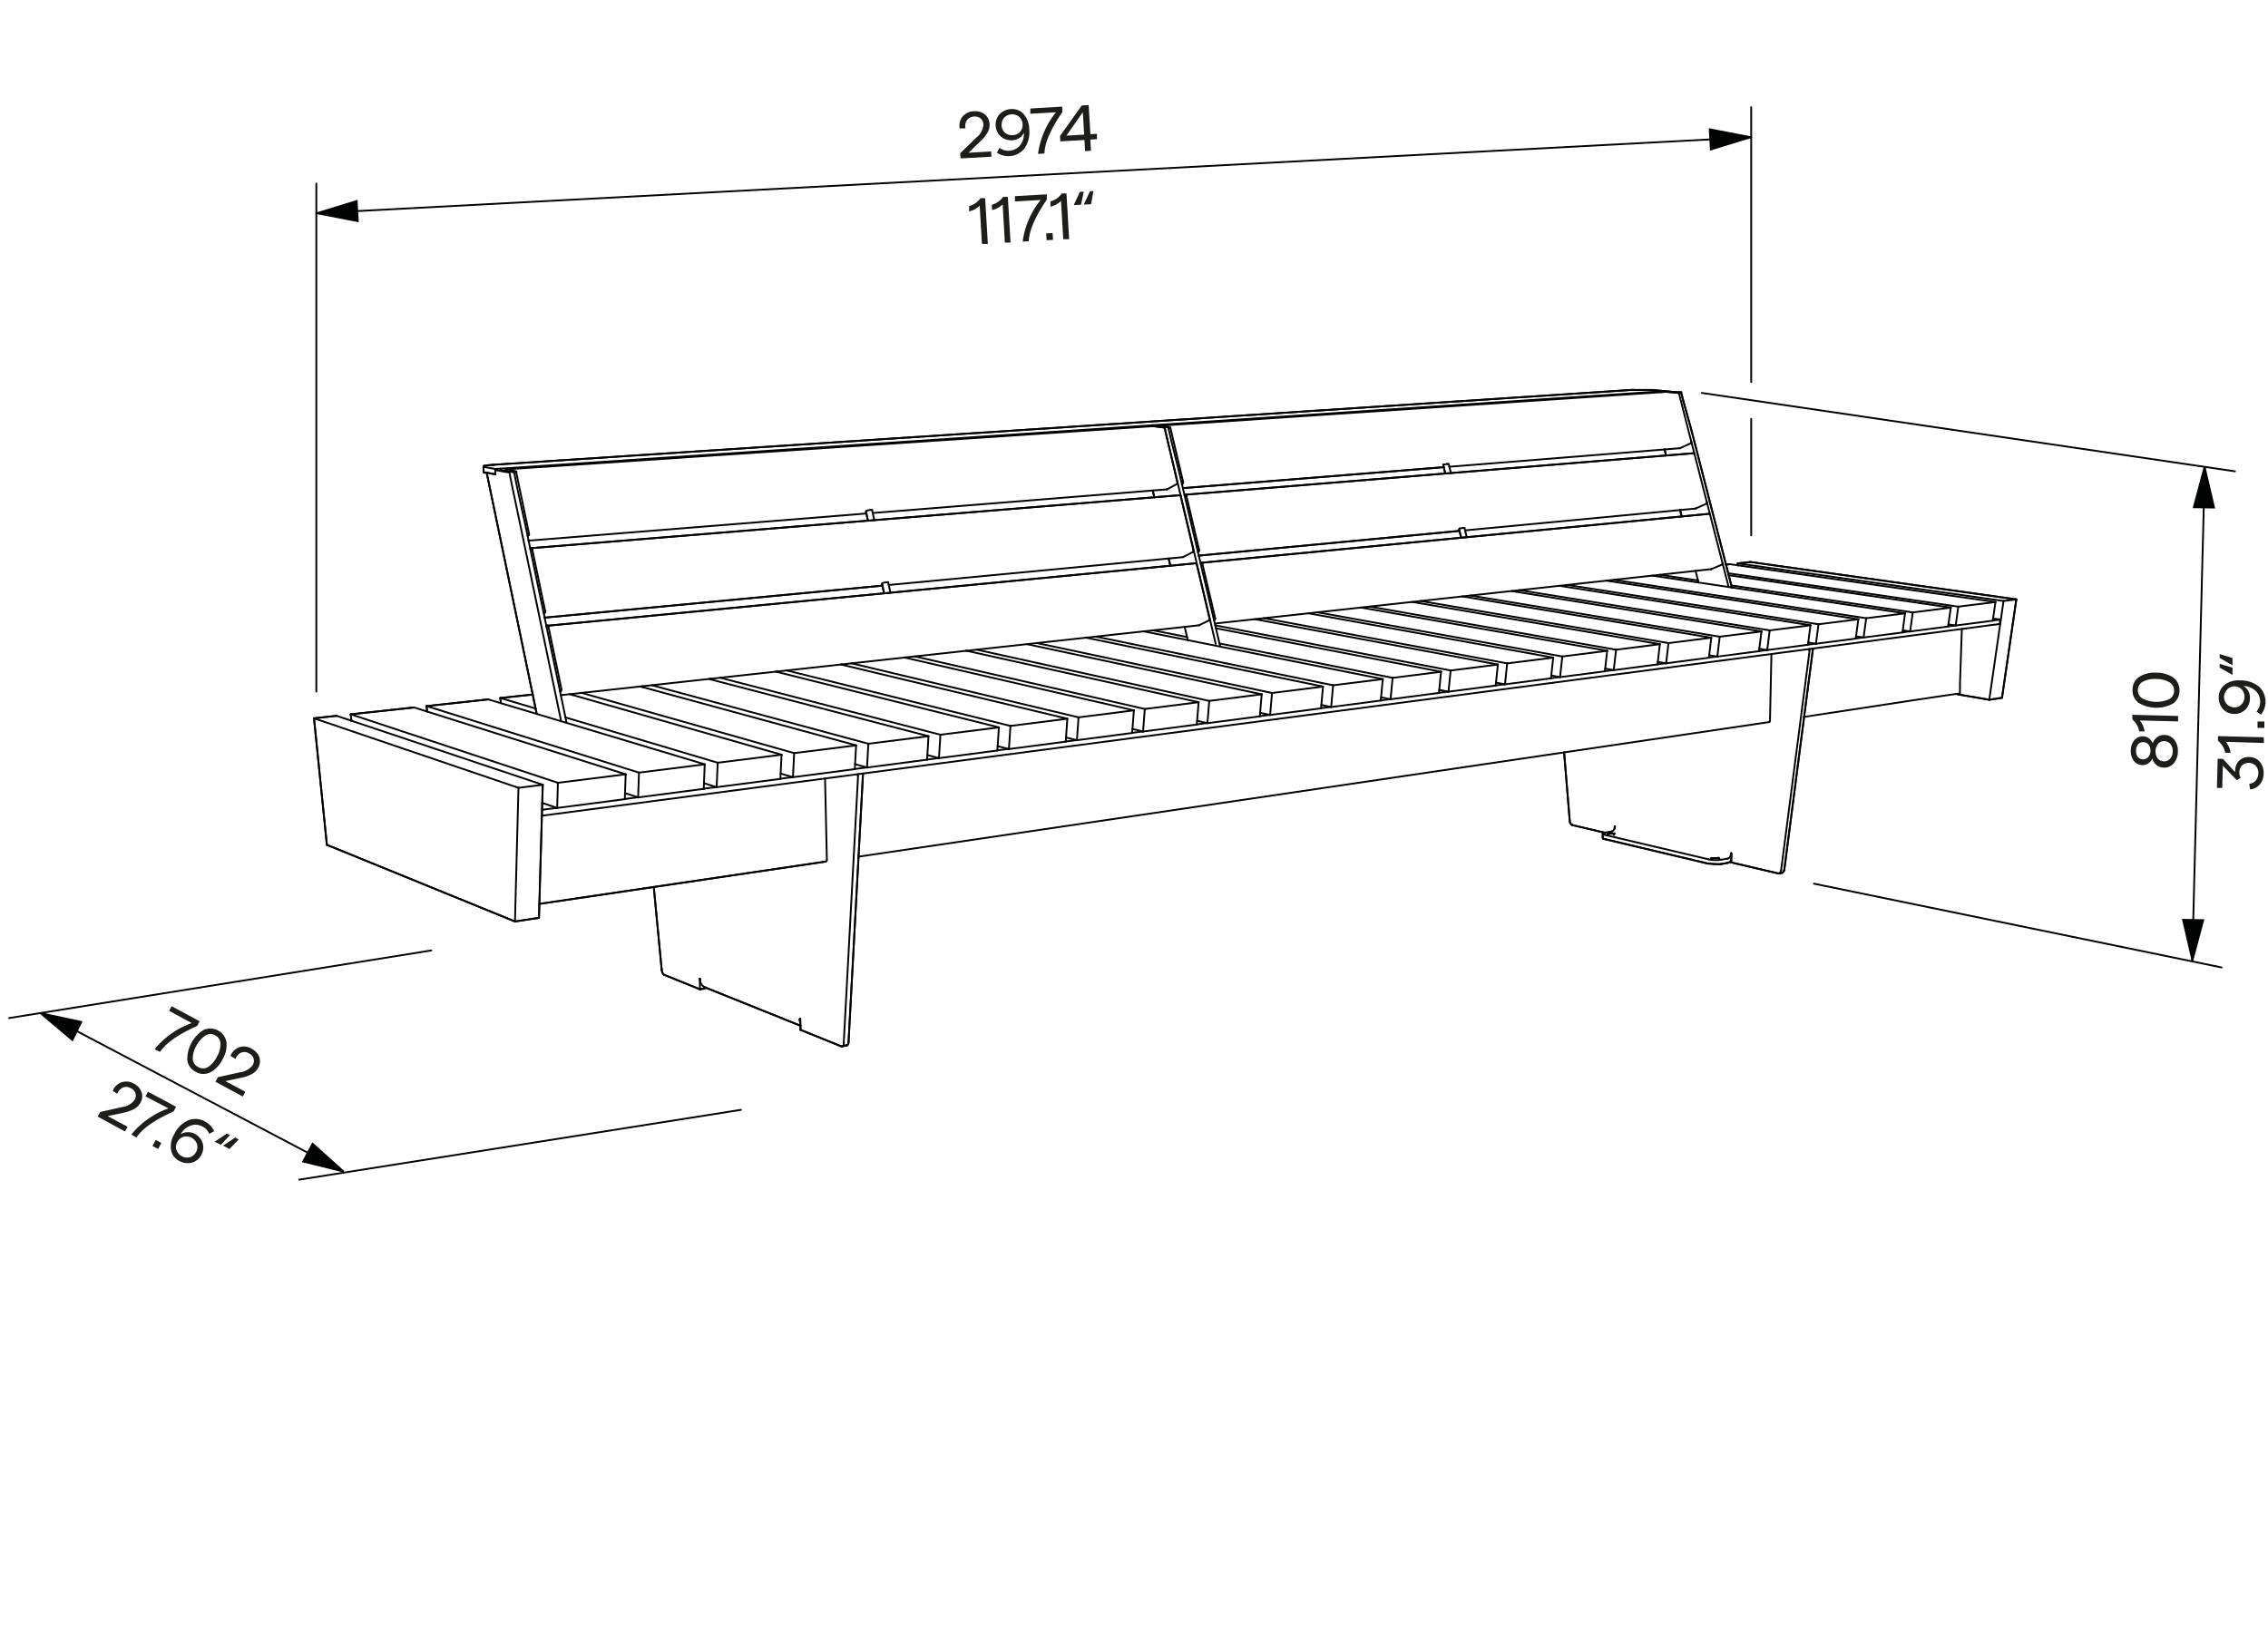 <svg id="Vrstva_1" data-name="Vrstva 1" xmlns="http://www.w3.org/2000/svg" viewBox="0 0 311.81 226.77">
  <defs>
    <style>
      .cls-1 {
        fill: none;
        stroke: #010101;
        stroke-linecap: round;
        stroke-linejoin: round;
      }

      .cls-1, .cls-2 {
        stroke-width: 0.25px;
      }

      .cls-2 {
        fill: #010202;
        stroke: #010202;
        stroke-miterlimit: 10;
      }

      .cls-3 {
        fill: #1d1d1b;
      }
    </style>
  </defs>
  <g>
    <line class="cls-1" x1="162.97" y1="68.03" x2="162.86" y2="68.09"/>
    <line class="cls-1" x1="232.96" y1="62.42" x2="234.67" y2="69.08"/>
    <line class="cls-1" x1="234.61" y1="69.26" x2="233.13" y2="69.92"/>
    <line class="cls-1" x1="248.91" y1="85.98" x2="243.3" y2="86.68"/>
    <line class="cls-1" x1="256.21" y1="87.66" x2="261.56" y2="86.97"/>
    <line class="cls-1" x1="268.2" y1="83.55" x2="262.97" y2="84.21"/>
    <line class="cls-1" x1="73.08" y1="75.37" x2="162.22" y2="68.09"/>
    <line class="cls-1" x1="162.64" y1="76.61" x2="122.19" y2="80.44"/>
    <line class="cls-1" x1="227.88" y1="91.36" x2="228.2" y2="88.58"/>
    <line class="cls-1" x1="222.18" y1="89.34" x2="221.86" y2="92.15"/>
    <line class="cls-1" x1="221.86" y1="92.15" x2="220.68" y2="91.93"/>
    <line class="cls-1" x1="220.64" y1="92.31" x2="220.96" y2="89.49"/>
    <line class="cls-1" x1="214.79" y1="90.27" x2="214.48" y2="93.11"/>
    <line class="cls-1" x1="148.06" y1="101.78" x2="146.56" y2="101.41"/>
    <line class="cls-1" x1="214.48" y1="93.11" x2="213.27" y2="92.88"/>
    <line class="cls-1" x1="269.1" y1="95.47" x2="273.49" y2="96.22"/>
    <line class="cls-1" x1="155.89" y1="97.68" x2="124.34" y2="90.41"/>
    <line class="cls-1" x1="213.23" y1="93.27" x2="213.54" y2="90.43"/>
    <line class="cls-1" x1="207.21" y1="91.22" x2="206.91" y2="94.1"/>
    <line class="cls-1" x1="148.28" y1="98.64" x2="148.06" y2="101.78"/>
    <line class="cls-1" x1="206.91" y1="94.1" x2="205.67" y2="93.86"/>
    <line class="cls-1" x1="155.65" y1="100.79" x2="155.89" y2="97.68"/>
    <line class="cls-1" x1="119.2" y1="105.54" x2="117.56" y2="105.08"/>
    <line class="cls-1" x1="74.1" y1="126.21" x2="74.62" y2="107.91"/>
    <line class="cls-1" x1="127.65" y1="101.23" x2="97.44" y2="93.36"/>
    <line class="cls-1" x1="71.28" y1="108.33" x2="70.8" y2="126.71"/>
    <line class="cls-1" x1="119.38" y1="102.27" x2="119.2" y2="105.54"/>
    <line class="cls-1" x1="74.62" y1="107.91" x2="46.28" y2="98.43"/>
    <line class="cls-1" x1="127.46" y1="104.46" x2="127.65" y2="101.23"/>
    <line class="cls-1" x1="205.63" y1="94.27" x2="205.93" y2="91.38"/>
    <line class="cls-1" x1="109.02" y1="106.87" x2="107.32" y2="106.37"/>
    <line class="cls-1" x1="77.74" y1="98.65" x2="98.67" y2="104.88"/>
    <line class="cls-1" x1="199.44" y1="92.2" x2="199.14" y2="95.11"/>
    <line class="cls-1" x1="96.89" y1="105.1" x2="87.85" y2="106.24"/>
    <line class="cls-1" x1="117.7" y1="102.49" x2="88.01" y2="94.39"/>
    <line class="cls-1" x1="199.14" y1="95.11" x2="197.87" y2="94.86"/>
    <line class="cls-1" x1="109.02" y1="106.87" x2="117.52" y2="105.76"/>
    <line class="cls-1" x1="221.89" y1="79.73" x2="256.57" y2="85.01"/>
    <line class="cls-1" x1="109.18" y1="103.56" x2="109.02" y2="106.87"/>
    <line class="cls-1" x1="235.27" y1="87.69" x2="201.04" y2="82.01"/>
    <line class="cls-1" x1="195.3" y1="82.64" x2="229.39" y2="88.43"/>
    <line class="cls-1" x1="117.52" y1="105.76" x2="117.7" y2="102.49"/>
    <line class="cls-1" x1="202.17" y1="81.89" x2="236.43" y2="87.55"/>
    <line class="cls-1" x1="242.17" y1="86.83" x2="236.43" y2="87.55"/>
    <path class="cls-1" d="M234.67,69.08a.17.17,0,0,1,0,.1s0,.07-.06.08"/>
    <line class="cls-1" x1="236.1" y1="90.29" x2="241.83" y2="89.54"/>
    <path class="cls-1" d="M159.25,58.55s0,0-.05,0"/>
    <line class="cls-1" x1="255.49" y1="85.15" x2="220.83" y2="79.84"/>
    <line class="cls-1" x1="230.98" y1="61.63" x2="199.26" y2="64.18"/>
    <line class="cls-1" x1="161.87" y1="66.34" x2="160.12" y2="58.9"/>
    <line class="cls-1" x1="70.96" y1="64.91" x2="72.73" y2="73.38"/>
    <line class="cls-1" x1="198.49" y1="64.24" x2="162.63" y2="67.12"/>
    <line class="cls-1" x1="236.76" y1="77.63" x2="235.27" y2="78.26"/>
    <line class="cls-1" x1="160.91" y1="58.85" x2="162.66" y2="66.27"/>
    <line class="cls-1" x1="159.24" y1="58.55" x2="229.05" y2="53.88"/>
    <line class="cls-1" x1="220.96" y1="89.49" x2="187.09" y2="83.54"/>
    <line class="cls-1" x1="137.12" y1="103.2" x2="137.33" y2="100.02"/>
    <line class="cls-1" x1="181.09" y1="84.19" x2="214.79" y2="90.27"/>
    <line class="cls-1" x1="129.29" y1="101.03" x2="129.09" y2="104.25"/>
    <line class="cls-1" x1="228.2" y1="88.58" x2="194.14" y2="82.77"/>
    <line class="cls-1" x1="188.28" y1="83.41" x2="222.18" y2="89.34"/>
    <line class="cls-1" x1="97.71" y1="93.43" x2="97.7" y2="93.33"/>
    <line class="cls-1" x1="137.33" y1="100.02" x2="106.64" y2="92.35"/>
    <line class="cls-1" x1="98.53" y1="108.24" x2="96.79" y2="107.7"/>
    <line class="cls-1" x1="107.45" y1="103.78" x2="78.32" y2="95.45"/>
    <line class="cls-1" x1="98.67" y1="104.88" x2="98.53" y2="108.24"/>
    <line class="cls-1" x1="74.76" y1="84.36" x2="74.91" y2="84.26"/>
    <line class="cls-1" x1="107.29" y1="107.1" x2="107.45" y2="103.78"/>
    <line class="cls-1" x1="87.73" y1="109.65" x2="85.93" y2="109.06"/>
    <line class="cls-1" x1="96.89" y1="105.1" x2="67.12" y2="96.17"/>
    <line class="cls-1" x1="87.73" y1="109.65" x2="96.75" y2="108.47"/>
    <line class="cls-1" x1="87.85" y1="106.24" x2="87.73" y2="109.65"/>
    <line class="cls-1" x1="237.61" y1="78.83" x2="269.23" y2="83.42"/>
    <line class="cls-1" x1="129.09" y1="104.25" x2="127.5" y2="103.82"/>
    <line class="cls-1" x1="238.04" y1="80.5" x2="262.97" y2="84.21"/>
    <line class="cls-1" x1="96.75" y1="108.47" x2="96.89" y2="105.1"/>
    <line class="cls-1" x1="119.11" y1="70.61" x2="72.67" y2="74.34"/>
    <line class="cls-1" x1="146.52" y1="101.98" x2="146.74" y2="98.83"/>
    <line class="cls-1" x1="157.15" y1="100.59" x2="155.69" y2="100.24"/>
    <line class="cls-1" x1="138.92" y1="99.82" x2="138.71" y2="103"/>
    <line class="cls-1" x1="237.3" y1="77.64" x2="237.82" y2="77.58"/>
    <line class="cls-1" x1="164.79" y1="96.56" x2="132.86" y2="89.48"/>
    <line class="cls-1" x1="146.74" y1="98.83" x2="115.6" y2="91.37"/>
    <line class="cls-1" x1="157.39" y1="97.49" x2="157.15" y2="100.59"/>
    <line class="cls-1" x1="138.71" y1="103" x2="137.16" y2="102.6"/>
    <line class="cls-1" x1="164.54" y1="99.63" x2="164.79" y2="96.56"/>
    <line class="cls-1" x1="235.25" y1="78.26" x2="167.02" y2="85.74"/>
    <line class="cls-1" x1="76.6" y1="111.1" x2="74.55" y2="110.4"/>
    <line class="cls-1" x1="86.02" y1="106.47" x2="56.93" y2="97.28"/>
    <line class="cls-1" x1="165.2" y1="77.38" x2="234.99" y2="70.65"/>
    <line class="cls-1" x1="164.84" y1="85.98" x2="77.1" y2="95.59"/>
    <line class="cls-1" x1="75.3" y1="86.04" x2="164.42" y2="77.45"/>
    <path class="cls-1" d="M69.53,64.54a.06.06,0,0,0,0,0"/>
    <line class="cls-1" x1="160.44" y1="67.29" x2="119.98" y2="70.54"/>
    <line class="cls-1" x1="69.52" y1="64.54" x2="158.45" y2="58.6"/>
    <line class="cls-1" x1="189.83" y1="96.33" x2="190.11" y2="93.38"/>
    <line class="cls-1" x1="183.28" y1="94.23" x2="183.01" y2="97.22"/>
    <line class="cls-1" x1="190.11" y1="93.38" x2="157.21" y2="86.81"/>
    <line class="cls-1" x1="183.01" y1="97.22" x2="181.67" y2="96.93"/>
    <line class="cls-1" x1="181.62" y1="97.4" x2="181.89" y2="94.41"/>
    <line class="cls-1" x1="200.65" y1="73" x2="164.82" y2="76.4"/>
    <line class="cls-1" x1="76.7" y1="107.64" x2="76.6" y2="111.1"/>
    <line class="cls-1" x1="85.9" y1="109.89" x2="86.02" y2="106.47"/>
    <line class="cls-1" x1="268.87" y1="86.01" x2="267.87" y2="85.86"/>
    <line class="cls-1" x1="274.34" y1="82.78" x2="237.82" y2="77.58"/>
    <line class="cls-1" x1="269.23" y1="83.42" x2="268.87" y2="86.01"/>
    <line class="cls-1" x1="273.97" y1="85.35" x2="274.34" y2="82.78"/>
    <path class="cls-1" d="M232.86,62.32s0,0,.07,0a.15.15,0,0,1,0,.07"/>
    <line class="cls-1" x1="163" y1="68.02" x2="232.86" y2="62.32"/>
    <line class="cls-1" x1="174.88" y1="95.29" x2="174.62" y2="98.31"/>
    <line class="cls-1" x1="233.11" y1="69.93" x2="201.42" y2="72.93"/>
    <line class="cls-1" x1="256.21" y1="87.66" x2="255.17" y2="87.5"/>
    <line class="cls-1" x1="261.91" y1="84.34" x2="227.15" y2="79.15"/>
    <line class="cls-1" x1="174.62" y1="98.31" x2="173.24" y2="98.01"/>
    <line class="cls-1" x1="256.57" y1="85.01" x2="256.21" y2="87.66"/>
    <line class="cls-1" x1="255.13" y1="87.81" x2="255.49" y2="85.15"/>
    <line class="cls-1" x1="261.56" y1="86.97" x2="261.91" y2="84.34"/>
    <line class="cls-1" x1="250.01" y1="85.84" x2="249.66" y2="88.52"/>
    <line class="cls-1" x1="262.61" y1="86.83" x2="261.6" y2="86.67"/>
    <line class="cls-1" x1="249.66" y1="88.52" x2="248.6" y2="88.35"/>
    <line class="cls-1" x1="262.97" y1="84.21" x2="262.61" y2="86.83"/>
    <line class="cls-1" x1="242.96" y1="89.39" x2="248.56" y2="88.66"/>
    <line class="cls-1" x1="267.83" y1="86.15" x2="268.2" y2="83.55"/>
    <line class="cls-1" x1="248.56" y1="88.66" x2="248.91" y2="85.98"/>
    <line class="cls-1" x1="166" y1="99.44" x2="164.58" y2="99.11"/>
    <line class="cls-1" x1="243.3" y1="86.68" x2="242.96" y2="89.39"/>
    <line class="cls-1" x1="166.25" y1="96.38" x2="166" y2="99.44"/>
    <line class="cls-1" x1="242.96" y1="89.39" x2="241.87" y2="89.21"/>
    <line class="cls-1" x1="173.2" y1="98.5" x2="173.46" y2="95.47"/>
    <line class="cls-1" x1="262.61" y1="86.83" x2="267.83" y2="86.15"/>
    <line class="cls-1" x1="173.46" y1="95.47" x2="141.17" y2="88.57"/>
    <line class="cls-1" x1="166" y1="99.44" x2="173.2" y2="98.5"/>
    <line class="cls-1" x1="173.46" y1="95.47" x2="166.25" y2="96.38"/>
    <line class="cls-1" x1="198.12" y1="92.37" x2="167.17" y2="86.39"/>
    <line class="cls-1" x1="191.18" y1="96.15" x2="197.83" y2="95.28"/>
    <line class="cls-1" x1="198.12" y1="92.37" x2="191.46" y2="93.21"/>
    <line class="cls-1" x1="235.27" y1="87.69" x2="229.39" y2="88.43"/>
    <line class="cls-1" x1="229.06" y1="91.21" x2="234.94" y2="90.44"/>
    <line class="cls-1" x1="255.49" y1="85.15" x2="250.01" y2="85.84"/>
    <line class="cls-1" x1="249.66" y1="88.52" x2="255.13" y2="87.81"/>
    <line class="cls-1" x1="108.15" y1="92.19" x2="138.92" y2="99.82"/>
    <line class="cls-1" x1="121.31" y1="80.53" x2="74.88" y2="84.93"/>
    <line class="cls-1" x1="98.99" y1="93.19" x2="129.29" y2="101.03"/>
    <line class="cls-1" x1="173.74" y1="85" x2="207.21" y2="91.22"/>
    <line class="cls-1" x1="142.54" y1="88.42" x2="174.88" y2="95.29"/>
    <line class="cls-1" x1="174.62" y1="98.31" x2="181.62" y2="97.4"/>
    <line class="cls-1" x1="181.89" y1="94.41" x2="174.88" y2="95.29"/>
    <line class="cls-1" x1="183.01" y1="97.22" x2="189.83" y2="96.33"/>
    <line class="cls-1" x1="190.11" y1="93.38" x2="183.28" y2="94.23"/>
    <line class="cls-1" x1="70.88" y1="64.79" x2="69.53" y2="64.54"/>
    <path class="cls-1" d="M72.69,73.61l-.15.11"/>
    <path class="cls-1" d="M158.45,58.6h0"/>
    <path class="cls-1" d="M160.44,67.29h0"/>
    <path class="cls-1" d="M160,58.79a.07.07,0,0,1,.06,0,.11.11,0,0,1,0,.07"/>
    <path class="cls-1" d="M71,64.91s0,0,0-.07,0,0-.05,0"/>
    <path class="cls-1" d="M72.73,73.38a.48.48,0,0,1,0,.12.13.13,0,0,1,0,.06.05.05,0,0,1,0,0"/>
    <path class="cls-1" d="M161.82,66.54a.18.18,0,0,0,.06-.09.37.37,0,0,0,0-.11"/>
    <line class="cls-1" x1="77.19" y1="94.76" x2="75.4" y2="86.17"/>
    <path class="cls-1" d="M164.42,77.45a.1.1,0,0,1,.07,0,.11.11,0,0,1,0,.08"/>
    <path class="cls-1" d="M75.3,86h0"/>
    <path class="cls-1" d="M75.4,86.17l0-.08,0,0,0,0"/>
    <line class="cls-1" x1="74.95" y1="84.03" x2="73.17" y2="75.5"/>
    <line class="cls-1" x1="221.86" y1="92.15" x2="227.88" y2="91.36"/>
    <path class="cls-1" d="M162.22,68.09a.1.1,0,0,1,.07,0l0,.07"/>
    <path class="cls-1" d="M73.08,75.37h0"/>
    <line class="cls-1" x1="228.2" y1="88.58" x2="222.18" y2="89.34"/>
    <path class="cls-1" d="M73.17,75.5l0-.08,0,0,0,0"/>
    <line class="cls-1" x1="214.48" y1="93.11" x2="220.64" y2="92.31"/>
    <path class="cls-1" d="M162.66,76.6h0"/>
    <line class="cls-1" x1="241.83" y1="89.54" x2="242.17" y2="86.83"/>
    <line class="cls-1" x1="206.91" y1="94.1" x2="213.23" y2="93.27"/>
    <line class="cls-1" x1="213.54" y1="90.43" x2="207.21" y2="91.22"/>
    <path class="cls-1" d="M74.91,84.26a.1.1,0,0,0,0-.05s0,0,0,0A.57.57,0,0,0,75,84"/>
    <path class="cls-1" d="M164.08,75.69a.21.21,0,0,1,0,.11.11.11,0,0,1-.05.09"/>
    <line class="cls-1" x1="73.06" y1="75.38" x2="72.91" y2="75.49"/>
    <line class="cls-1" x1="162.32" y1="68.2" x2="164.08" y2="75.69"/>
    <line class="cls-1" x1="164.03" y1="75.89" x2="162.66" y2="76.6"/>
    <line class="cls-1" x1="70.8" y1="126.71" x2="74.1" y2="126.21"/>
    <line class="cls-1" x1="74.62" y1="107.91" x2="71.28" y2="108.33"/>
    <line class="cls-1" x1="46.28" y1="98.43" x2="43.17" y2="98.77"/>
    <line class="cls-1" x1="191.18" y1="96.15" x2="189.87" y2="95.88"/>
    <line class="cls-1" x1="44.94" y1="116.17" x2="43.17" y2="98.77"/>
    <line class="cls-1" x1="127.65" y1="101.23" x2="119.38" y2="102.27"/>
    <line class="cls-1" x1="268.2" y1="83.55" x2="237.68" y2="79.1"/>
    <line class="cls-1" x1="228.19" y1="79.04" x2="233.45" y2="79.82"/>
    <line class="cls-1" x1="134.26" y1="89.33" x2="166.25" y2="96.38"/>
    <line class="cls-1" x1="242.17" y1="86.83" x2="207.78" y2="81.27"/>
    <line class="cls-1" x1="248.91" y1="85.98" x2="214.38" y2="80.55"/>
    <line class="cls-1" x1="208.89" y1="81.15" x2="243.3" y2="86.68"/>
    <line class="cls-1" x1="215.46" y1="80.43" x2="250.01" y2="85.84"/>
    <line class="cls-1" x1="181.89" y1="94.41" x2="149.29" y2="87.68"/>
    <line class="cls-1" x1="150.62" y1="87.53" x2="183.28" y2="94.23"/>
    <line class="cls-1" x1="158.46" y1="58.6" x2="160.03" y2="58.79"/>
    <path class="cls-1" d="M160.46,67.29l1.36-.75"/>
    <line class="cls-1" x1="164.52" y1="77.57" x2="166.3" y2="85.1"/>
    <line class="cls-1" x1="166.24" y1="85.3" x2="164.86" y2="85.97"/>
    <line class="cls-1" x1="146.74" y1="98.83" x2="138.92" y2="99.82"/>
    <line class="cls-1" x1="43.17" y1="98.77" x2="71.28" y2="108.33"/>
    <line class="cls-1" x1="220.96" y1="89.49" x2="214.79" y2="90.27"/>
    <line class="cls-1" x1="44.94" y1="116.17" x2="70.8" y2="126.71"/>
    <line class="cls-1" x1="117.07" y1="91.21" x2="148.28" y2="98.64"/>
    <line class="cls-1" x1="275.24" y1="95.95" x2="277.21" y2="82.42"/>
    <line class="cls-1" x1="115.74" y1="91.4" x2="115.73" y2="91.36"/>
    <line class="cls-1" x1="277.21" y1="82.42" x2="275.45" y2="82.64"/>
    <line class="cls-1" x1="89.6" y1="94.22" x2="119.38" y2="102.27"/>
    <line class="cls-1" x1="275.45" y1="82.64" x2="273.49" y2="96.22"/>
    <line class="cls-1" x1="79.95" y1="95.27" x2="109.18" y2="103.56"/>
    <line class="cls-1" x1="273.49" y1="96.22" x2="275.24" y2="95.95"/>
    <line class="cls-1" x1="236.43" y1="87.55" x2="236.1" y2="90.29"/>
    <line class="cls-1" x1="240.65" y1="77.28" x2="238.91" y2="77.47"/>
    <line class="cls-1" x1="125.77" y1="90.26" x2="157.39" y2="97.49"/>
    <line class="cls-1" x1="191.46" y1="93.21" x2="191.18" y2="96.15"/>
    <line class="cls-1" x1="48.31" y1="99.11" x2="48.22" y2="98.22"/>
    <line class="cls-1" x1="277.21" y1="82.42" x2="240.65" y2="77.28"/>
    <line class="cls-1" x1="158.51" y1="86.67" x2="163.2" y2="87.6"/>
    <line class="cls-1" x1="166.91" y1="85.27" x2="167.02" y2="85.21"/>
    <line class="cls-1" x1="238.91" y1="77.47" x2="275.45" y2="82.64"/>
    <line class="cls-1" x1="167.08" y1="85.99" x2="199.44" y2="92.2"/>
    <line class="cls-1" x1="236.1" y1="90.29" x2="234.98" y2="90.1"/>
    <line class="cls-1" x1="77" y1="95.08" x2="77.15" y2="94.99"/>
    <line class="cls-1" x1="238.93" y1="77.74" x2="238.91" y2="77.47"/>
    <line class="cls-1" x1="199.14" y1="95.11" x2="205.63" y2="94.27"/>
    <line class="cls-1" x1="164.79" y1="96.56" x2="157.39" y2="97.49"/>
    <line class="cls-1" x1="197.83" y1="95.28" x2="198.12" y2="92.37"/>
    <line class="cls-1" x1="205.93" y1="91.38" x2="199.44" y2="92.2"/>
    <line class="cls-1" x1="132.88" y1="89.48" x2="132.88" y2="89.48"/>
    <path class="cls-1" d="M231,61.62l1.47-.68"/>
    <line class="cls-1" x1="155.89" y1="97.68" x2="148.28" y2="98.64"/>
    <path class="cls-1" d="M232.48,60.94a.1.1,0,0,0,.05-.08.17.17,0,0,0,0-.1"/>
    <line class="cls-1" x1="68.86" y1="96.69" x2="68.79" y2="95.98"/>
    <path class="cls-1" d="M162.66,66.27a.49.49,0,0,1,0,.12.18.18,0,0,1-.06.09"/>
    <line class="cls-1" x1="232.53" y1="60.76" x2="230.84" y2="54.14"/>
    <line class="cls-1" x1="124.41" y1="90.43" x2="124.41" y2="90.4"/>
    <path class="cls-1" d="M160.91,58.85a.11.11,0,0,0,0-.07.07.07,0,0,0,0,0"/>
    <path class="cls-1" d="M230.74,54a.06.06,0,0,1,.06,0,.16.16,0,0,1,0,.07"/>
    <line class="cls-1" x1="117.7" y1="102.49" x2="109.18" y2="103.56"/>
    <line class="cls-1" x1="229.06" y1="53.88" x2="230.74" y2="54.04"/>
    <line class="cls-1" x1="88.35" y1="94.48" x2="88.33" y2="94.36"/>
    <path class="cls-1" d="M231,61.63h0"/>
    <path class="cls-1" d="M229.05,53.88h0"/>
    <line class="cls-1" x1="148.06" y1="101.78" x2="155.65" y2="100.79"/>
    <path class="cls-1" d="M162.61,66.48l-.12.06"/>
    <line class="cls-1" x1="119.2" y1="105.54" x2="127.46" y2="104.46"/>
    <line class="cls-1" x1="160.83" y1="58.74" x2="159.25" y2="58.55"/>
    <line class="cls-1" x1="107.45" y1="103.78" x2="98.67" y2="104.88"/>
    <line class="cls-1" x1="129.09" y1="104.25" x2="137.12" y2="103.2"/>
    <line class="cls-1" x1="78.73" y1="95.57" x2="78.72" y2="95.41"/>
    <line class="cls-1" x1="138.71" y1="103" x2="146.52" y2="101.98"/>
    <line class="cls-1" x1="68.79" y1="95.98" x2="73.64" y2="97.43"/>
    <line class="cls-1" x1="106.84" y1="92.4" x2="106.83" y2="92.33"/>
    <line class="cls-1" x1="68.79" y1="95.98" x2="73.24" y2="95.5"/>
    <line class="cls-1" x1="137.33" y1="100.02" x2="129.29" y2="101.03"/>
    <line class="cls-1" x1="213.54" y1="90.43" x2="179.88" y2="84.33"/>
    <line class="cls-1" x1="98.53" y1="108.24" x2="107.29" y2="107.1"/>
    <line class="cls-1" x1="205.93" y1="91.38" x2="172.5" y2="85.14"/>
    <line class="cls-1" x1="86.02" y1="106.47" x2="76.7" y2="107.64"/>
    <line class="cls-1" x1="235.1" y1="70.75" x2="236.82" y2="77.45"/>
    <line class="cls-1" x1="58.72" y1="97.84" x2="58.65" y2="97.09"/>
    <line class="cls-1" x1="58.65" y1="97.09" x2="87.85" y2="106.24"/>
    <line class="cls-1" x1="58.65" y1="97.09" x2="67.12" y2="96.17"/>
    <line class="cls-1" x1="165.18" y1="77.38" x2="165.06" y2="77.44"/>
    <line class="cls-1" x1="157.15" y1="100.59" x2="164.54" y2="99.63"/>
    <path class="cls-1" d="M236.82,77.45a.17.17,0,0,1,0,.1s0,.07-.06.08"/>
    <line class="cls-1" x1="48.22" y1="98.22" x2="76.7" y2="107.64"/>
    <line class="cls-1" x1="48.22" y1="98.22" x2="56.93" y2="97.28"/>
    <path class="cls-1" d="M167,85.21s0-.06.06-.09a.45.45,0,0,0,0-.11"/>
    <line class="cls-1" x1="76.6" y1="111.1" x2="85.9" y2="109.89"/>
    <path class="cls-1" d="M235.27,78.26h0"/>
    <line class="cls-1" x1="261.91" y1="84.34" x2="256.57" y2="85.01"/>
    <path class="cls-1" d="M165.3,77.49a.41.41,0,0,0,0-.08s0,0-.07,0"/>
    <line class="cls-1" x1="167.66" y1="88.48" x2="191.46" y2="93.21"/>
    <line class="cls-1" x1="164.69" y1="75.88" x2="164.81" y2="75.82"/>
    <line class="cls-1" x1="274.34" y1="82.78" x2="269.23" y2="83.42"/>
    <line class="cls-1" x1="268.87" y1="86.01" x2="273.97" y2="85.35"/>
    <path class="cls-1" d="M165.2,77.38h0"/>
    <line class="cls-1" x1="164.86" y1="75.62" x2="163.1" y2="68.14"/>
    <path class="cls-1" d="M163,68h0"/>
    <line class="cls-1" x1="234.94" y1="90.44" x2="235.27" y2="87.69"/>
    <path class="cls-1" d="M163.1,68.14a.3.3,0,0,0,0-.08.07.07,0,0,0-.06,0"/>
    <line class="cls-1" x1="229.06" y1="91.21" x2="227.92" y2="91"/>
    <path class="cls-1" d="M233.13,69.92h0"/>
    <path class="cls-1" d="M164.81,75.82a.12.12,0,0,0,.05-.09.2.2,0,0,0,0-.11"/>
    <line class="cls-1" x1="229.39" y1="88.43" x2="229.06" y2="91.21"/>
    <path class="cls-1" d="M235,70.65a.08.08,0,0,1,.07,0,.13.13,0,0,1,0,.07"/>
    <line class="cls-1" x1="167.07" y1="85.01" x2="165.3" y2="77.49"/>
    <line class="cls-1" x1="75.29" y1="86.05" x2="75.13" y2="86.15"/>
    <path class="cls-1" d="M166.3,85.1a.4.4,0,0,1,0,.11.13.13,0,0,1-.06.09"/>
    <path class="cls-1" d="M77.15,95a.09.09,0,0,0,0,0s0,0,0-.06a.49.49,0,0,0,0-.12"/>
    <path class="cls-1" d="M164.86,86h0"/>
    <path class="cls-1" d="M163,68h0"/>
    <line class="cls-1" x1="48.22" y1="98.22" x2="56.93" y2="97.28"/>
    <line class="cls-1" x1="58.65" y1="97.09" x2="67.12" y2="96.17"/>
    <line class="cls-1" x1="58.72" y1="97.84" x2="58.65" y2="97.09"/>
    <line class="cls-1" x1="68.79" y1="95.98" x2="73.24" y2="95.5"/>
    <line class="cls-1" x1="78.73" y1="95.57" x2="78.72" y2="95.41"/>
    <line class="cls-1" x1="88.35" y1="94.48" x2="88.33" y2="94.36"/>
    <line class="cls-1" x1="124.41" y1="90.43" x2="124.41" y2="90.4"/>
    <line class="cls-1" x1="68.86" y1="96.69" x2="68.79" y2="95.98"/>
    <line class="cls-1" x1="132.88" y1="89.48" x2="132.88" y2="89.48"/>
    <line class="cls-1" x1="238.93" y1="77.74" x2="238.91" y2="77.47"/>
    <line class="cls-1" x1="48.31" y1="99.11" x2="48.22" y2="98.22"/>
    <line class="cls-1" x1="115.74" y1="91.4" x2="115.73" y2="91.36"/>
    <line class="cls-1" x1="73.06" y1="75.38" x2="72.91" y2="75.49"/>
    <path class="cls-1" d="M73.08,75.37h0"/>
    <line class="cls-1" x1="121.31" y1="80.53" x2="74.88" y2="84.93"/>
    <line class="cls-1" x1="200.65" y1="73" x2="164.82" y2="76.4"/>
    <line class="cls-1" x1="237.3" y1="77.64" x2="237.82" y2="77.58"/>
    <line class="cls-1" x1="269.1" y1="95.47" x2="273.49" y2="96.22"/>
    <line class="cls-1" x1="74.1" y1="126.21" x2="74.62" y2="107.91"/>
    <line class="cls-1" x1="198.49" y1="64.24" x2="162.63" y2="67.12"/>
    <line class="cls-1" x1="97.71" y1="93.43" x2="97.7" y2="93.33"/>
    <line class="cls-1" x1="165.2" y1="77.38" x2="234.99" y2="70.65"/>
    <line class="cls-1" x1="75.3" y1="86.04" x2="164.42" y2="77.45"/>
    <line class="cls-1" x1="163" y1="68.02" x2="232.86" y2="62.32"/>
    <line class="cls-1" x1="73.08" y1="75.37" x2="162.22" y2="68.09"/>
    <line class="cls-1" x1="162.97" y1="68.03" x2="162.86" y2="68.09"/>
    <path class="cls-1" d="M75.3,86h0"/>
    <line class="cls-1" x1="70.8" y1="126.71" x2="74.1" y2="126.21"/>
    <line class="cls-1" x1="46.28" y1="98.43" x2="43.17" y2="98.77"/>
    <line class="cls-1" x1="44.94" y1="116.17" x2="43.17" y2="98.77"/>
    <line class="cls-1" x1="44.94" y1="116.17" x2="70.8" y2="126.71"/>
    <line class="cls-1" x1="275.24" y1="95.95" x2="277.21" y2="82.42"/>
    <line class="cls-1" x1="273.49" y1="96.22" x2="275.24" y2="95.95"/>
    <line class="cls-1" x1="240.65" y1="77.28" x2="238.91" y2="77.47"/>
    <line class="cls-1" x1="277.21" y1="82.42" x2="240.65" y2="77.28"/>
    <line class="cls-1" x1="106.84" y1="92.4" x2="106.83" y2="92.33"/>
    <line class="cls-1" x1="165.18" y1="77.38" x2="165.06" y2="77.44"/>
    <path class="cls-1" d="M165.2,77.38h0"/>
    <line class="cls-1" x1="75.29" y1="86.05" x2="75.13" y2="86.15"/>
    <line class="cls-1" x1="157.89" y1="58.51" x2="158.41" y2="58.47"/>
    <line class="cls-1" x1="68.08" y1="64.49" x2="68.76" y2="64.44"/>
    <line class="cls-1" x1="157.89" y1="58.64" x2="157.89" y2="58.51"/>
    <line class="cls-1" x1="160.9" y1="77.79" x2="160.67" y2="76.8"/>
    <path class="cls-1" d="M121.89,80.06a2,2,0,0,0-.34.06,1,1,0,0,0-.16.06l-.08,0,0,0v0h0"/>
    <path class="cls-1" d="M121.89,80.06a.4.4,0,0,1,.11,0h.11"/>
    <line class="cls-1" x1="228.42" y1="53.81" x2="228.84" y2="53.78"/>
    <line class="cls-1" x1="96.24" y1="136.04" x2="91.32" y2="134.05"/>
    <line class="cls-1" x1="96.88" y1="135.93" x2="96.24" y2="136.04"/>
    <path class="cls-1" d="M116.29,143.74a.15.15,0,0,0,.11,0"/>
    <line class="cls-1" x1="115.63" y1="143.87" x2="110.06" y2="141.61"/>
    <line class="cls-1" x1="96.24" y1="134.67" x2="96.24" y2="134.63"/>
    <line class="cls-1" x1="96.88" y1="135.93" x2="96.87" y2="135.74"/>
    <path class="cls-1" d="M96.24,134.63v0l0,0"/>
    <path class="cls-1" d="M96.22,134.57h0"/>
    <line class="cls-1" x1="109.97" y1="140.11" x2="109.97" y2="140.15"/>
    <path class="cls-1" d="M110,140.07h0"/>
    <path class="cls-1" d="M110,140.12a0,0,0,0,0,0,0s0,0,0,0"/>
    <path class="cls-1" d="M118.64,106.57a.33.33,0,0,0,0-.2"/>
    <line class="cls-1" x1="90.97" y1="133.33" x2="89.88" y2="121.96"/>
    <path class="cls-1" d="M91.32,134.05a.44.44,0,0,1-.16-.14.61.61,0,0,1-.09-.18,1.47,1.47,0,0,1-.1-.4"/>
    <line class="cls-1" x1="116.4" y1="143.76" x2="115.75" y2="143.88"/>
    <path class="cls-1" d="M116.4,143.76a.22.22,0,0,0,.13-.08.47.47,0,0,0,.07-.12.75.75,0,0,0,.06-.29"/>
    <path class="cls-1" d="M115.75,143.88a.25.25,0,0,1-.12,0"/>
    <path class="cls-1" d="M96.21,134.57v0"/>
    <path class="cls-1" d="M110,140.07a0,0,0,0,0,0,0,0,0,0,0,0,0,0"/>
    <line class="cls-1" x1="110.04" y1="141.04" x2="96.95" y2="135.78"/>
    <path class="cls-1" d="M110,140.52a2.2,2.2,0,0,1-.06-.37"/>
    <path class="cls-1" d="M116,143.39a1,1,0,0,1,0,.29.5.5,0,0,1-.08.12.2.2,0,0,1-.12.08"/>
    <polyline class="cls-1" points="96.2 134.61 96.2 134.65 96.24 136.04"/>
    <path class="cls-1" d="M119.67,70.11l-.33.06-.16.06-.08,0,0,0s0,0,0,0"/>
    <path class="cls-1" d="M119.67,70.11h.18a.07.07,0,0,1,.05,0"/>
    <line class="cls-1" x1="227.1" y1="53.62" x2="228.84" y2="53.78"/>
    <line class="cls-1" x1="68.08" y1="64.49" x2="66.68" y2="64.23"/>
    <line class="cls-1" x1="224.55" y1="53.6" x2="67.81" y2="63.91"/>
    <path class="cls-1" d="M66.71,65l-.12,0,0,0s-.05,0-.05,0"/>
    <path class="cls-1" d="M67.81,63.91l-.69.06-.34.06-.17,0-.06,0,0,0,0,0v0"/>
    <path class="cls-1" d="M227.1,53.62c-.39,0-.88,0-1.27,0s-.88,0-1.28,0"/>
    <line class="cls-1" x1="66.49" y1="64.87" x2="66.47" y2="64.14"/>
    <path class="cls-1" d="M66.47,64.14a0,0,0,0,0,0,0l.06,0,.11,0"/>
    <path class="cls-1" d="M201.2,72.59a1.8,1.8,0,0,0-.32.06l-.15,0-.08,0a.05.05,0,0,0,0,0,0,0,0,0,0,0,0h0"/>
    <path class="cls-1" d="M201.2,72.59h.14"/>
    <line class="cls-1" x1="228.42" y1="53.81" x2="158.41" y2="58.47"/>
    <path class="cls-1" d="M228.42,53.81l1.24.11.62.06.31,0h.15l.06,0s0,0,0,0l0,0"/>
    <path class="cls-1" d="M244.85,120H245"/>
    <line class="cls-1" x1="244.42" y1="120.09" x2="238.01" y2="118.59"/>
    <line class="cls-1" x1="222.04" y1="113.68" x2="222.04" y2="113.65"/>
    <polyline class="cls-1" points="221.99 113.63 221.99 113.67 221.99 113.96"/>
    <path class="cls-1" d="M222,113.65a0,0,0,0,0,0,0s0,0,0,0"/>
    <path class="cls-1" d="M222,113.6h0"/>
    <line class="cls-1" x1="237.99" y1="117.35" x2="237.99" y2="117.38"/>
    <path class="cls-1" d="M238,117.32h0"/>
    <path class="cls-1" d="M238,117.32h0a0,0,0,0,1,0,0"/>
    <path class="cls-1" d="M236.65,118.81a4.24,4.24,0,0,1-.87,0,4.28,4.28,0,0,1-.87-.09"/>
    <line class="cls-1" x1="234.91" y1="118.77" x2="220.65" y2="115.39"/>
    <path class="cls-1" d="M220.65,115.39a1.15,1.15,0,0,1-.17-.06l-.09,0a.09.09,0,0,1,0-.07"/>
    <line class="cls-1" x1="236.66" y1="118.21" x2="237.54" y2="118.06"/>
    <path class="cls-1" d="M236.21,117.94l.09,0,0,0s0,0,0,0"/>
    <path class="cls-1" d="M221.13,114.73l-.09,0,0,0a.05.05,0,0,1,0,0"/>
    <line class="cls-1" x1="237.52" y1="118.65" x2="236.65" y2="118.81"/>
    <path class="cls-1" d="M235.39,118.09l-.09,0-.05,0a.05.05,0,0,1,0,0"/>
    <path class="cls-1" d="M237.54,118.06a.39.39,0,0,0,.19-.1.73.73,0,0,0,.14-.16,1,1,0,0,0,.12-.42"/>
    <path class="cls-1" d="M249.23,89.35a.18.18,0,0,0,0-.16"/>
    <line class="cls-1" x1="215.81" y1="112.88" x2="215.04" y2="103.46"/>
    <path class="cls-1" d="M216.19,113.46a.35.35,0,0,1-.16-.08.83.83,0,0,1-.11-.15.85.85,0,0,1-.11-.35"/>
    <line class="cls-1" x1="244.99" y1="120.02" x2="244.55" y2="120.1"/>
    <path class="cls-1" d="M245,120a.36.36,0,0,0,.22-.16.79.79,0,0,0,.1-.27"/>
    <path class="cls-1" d="M244.55,120.1h-.13"/>
    <path class="cls-1" d="M222,113.6s0,0,0,0h0"/>
    <path class="cls-1" d="M238,117.32s0,0,0,0v0"/>
    <path class="cls-1" d="M199,63.79h.12a0,0,0,0,1,0,0"/>
    <path class="cls-1" d="M199,63.79a1.83,1.83,0,0,0-.32.07l-.15,0-.07,0a.05.05,0,0,0-.05,0h0"/>
    <line class="cls-1" x1="220.34" y1="115.22" x2="220.35" y2="114.64"/>
    <path class="cls-1" d="M220.35,114.64a.09.09,0,0,0,.05.07l.09.05.17,0"/>
    <path class="cls-1" d="M235.23,118v0s0,0,0,0h0l0,0,.12,0,.26,0a2.12,2.12,0,0,1,.5,0"/>
    <line class="cls-1" x1="74.16" y1="124.29" x2="113.52" y2="118.47"/>
    <path class="cls-1" d="M269.72,86.49c-.09,2.54-.17,5.08-.26,7.62l0,.62c0,.11,0,.21,0,.31v.23a.13.13,0,0,1,0,.06s0,0,0,.06l0,0h-.1l-.21,0-.43.06-1.71.25-3.77.56L248,98.58"/>
    <line class="cls-1" x1="74.7" y1="112.14" x2="274.91" y2="85.8"/>
    <line class="cls-1" x1="214.43" y1="93.1" x2="213.23" y2="93.26"/>
    <path class="cls-1" d="M243.22,99.29,118,117.8"/>
    <path class="cls-1" d="M221.94,114.59l.08,0h0s0,0,0,0a0,0,0,0,1,0,0l0,0H222a.9.9,0,0,1-.28,0,1.5,1.5,0,0,1-.3,0,1.35,1.35,0,0,1-.28,0"/>
    <line class="cls-1" x1="245.31" y1="119.59" x2="249.23" y2="89.35"/>
    <line class="cls-1" x1="248.79" y1="89.41" x2="244.87" y2="119.67"/>
    <path class="cls-1" d="M222,113.68a.72.72,0,0,1-.12.4.51.51,0,0,1-.13.16.48.48,0,0,1-.19.09"/>
    <path class="cls-1" d="M220.73,114.48l-.21,0-.1,0s-.07,0-.07.07"/>
    <polyline class="cls-1" points="238.01 118.59 238.04 117.4 238.04 117.36"/>
    <line class="cls-1" x1="201.34" y1="72.6" x2="201.65" y2="73.86"/>
    <path class="cls-1" d="M236.38,118v0h0l0,0h0l-.12,0h-.26a2.81,2.81,0,0,1-.5,0"/>
    <line class="cls-1" x1="200.88" y1="73.94" x2="200.6" y2="72.79"/>
    <line class="cls-1" x1="66.71" y1="64.96" x2="68.1" y2="65.22"/>
    <line class="cls-1" x1="119.9" y1="70.15" x2="120.2" y2="71.52"/>
    <line class="cls-1" x1="119.33" y1="71.59" x2="119.05" y2="70.33"/>
    <line class="cls-1" x1="116.66" y1="143.27" x2="118.64" y2="106.57"/>
    <line class="cls-1" x1="117.97" y1="106.65" x2="116" y2="143.39"/>
    <path class="cls-1" d="M96.24,134.67a1.4,1.4,0,0,0,.19.66,1.14,1.14,0,0,0,.52.45"/>
    <polyline class="cls-1" points="110.06 141.61 110.02 140.17 110.02 140.12"/>
    <line class="cls-1" x1="109.97" y1="140.15" x2="110.02" y2="140.14"/>
    <line class="cls-1" x1="233.52" y1="80.1" x2="233.11" y2="78.5"/>
    <path class="cls-1" d="M228.84,53.78l1.67.15.43,0,.21,0h0s0,0,0,0a37462206678.87,37462206678.87,0,0,1,0,.06.25.25,0,0,1,0,.07l.3,1.16L232.5,59q.94,3.63,1.87,7.27l3.74,14.55"/>
    <line class="cls-1" x1="122.11" y1="80.09" x2="122.42" y2="81.5"/>
    <line class="cls-1" x1="121.55" y1="81.58" x2="121.26" y2="80.27"/>
    <path class="cls-1" d="M77.9,99.4,74.09,81.15c-.63-3-1.27-6.08-1.9-9.13l-1-4.56c-.12-.58-.24-1.15-.35-1.72l-.09-.43c0-.07,0-.14-.05-.21s0-.08,0-.11v0a.11.11,0,0,1,0,0,.2.2,0,0,0,0-.08s0,0,0,0h0l-.1,0-.2,0-1.56-.29"/>
    <line class="cls-1" x1="66.91" y1="65" x2="73.79" y2="98.17"/>
    <path class="cls-1" d="M221.87,114.8l.07,0"/>
    <line class="cls-1" x1="163.3" y1="88.03" x2="162.87" y2="86.19"/>
    <path class="cls-1" d="M244.87,119.67a.52.52,0,0,1-.1.27.36.36,0,0,1-.22.16"/>
    <path class="cls-1" d="M158.41,58.47l1.69.2.42.06h.1a.1.1,0,0,1,0,0s0,0,0,.07.05.23.08.35c.11.46.22.92.32,1.39l1,4c.63,2.7,1.27,5.39,1.9,8.09q1.91,8.08,3.82,16.18"/>
    <line class="cls-1" x1="220.66" y1="114.81" x2="234.92" y2="118.17"/>
    <path class="cls-1" d="M234.92,118.17a5.16,5.16,0,0,0,.87.1,5.09,5.09,0,0,0,.87-.06"/>
    <line class="cls-1" x1="221.6" y1="114.33" x2="220.73" y2="114.48"/>
    <line class="cls-1" x1="199.17" y1="63.82" x2="199.48" y2="65.04"/>
    <line class="cls-1" x1="198.7" y1="65.11" x2="198.43" y2="64"/>
    <path class="cls-1" d="M221,114.65a0,0,0,0,1,0,0,0,0,0,0,1,0,0l0,0h0l.12,0,.25,0a2.7,2.7,0,0,1,.49,0"/>
    <line class="cls-1" x1="268.82" y1="86.01" x2="267.84" y2="86.13"/>
    <line class="cls-1" x1="262.56" y1="86.82" x2="261.56" y2="86.95"/>
    <line class="cls-1" x1="256.16" y1="87.66" x2="255.13" y2="87.79"/>
    <line class="cls-1" x1="249.61" y1="88.51" x2="248.56" y2="88.65"/>
    <line class="cls-1" x1="242.91" y1="89.38" x2="241.83" y2="89.53"/>
    <line class="cls-1" x1="236.05" y1="90.28" x2="234.94" y2="90.43"/>
    <line class="cls-1" x1="229.01" y1="91.2" x2="227.88" y2="91.35"/>
    <line class="cls-1" x1="221.81" y1="92.14" x2="220.64" y2="92.29"/>
    <line class="cls-1" x1="206.86" y1="94.09" x2="205.63" y2="94.25"/>
    <line class="cls-1" x1="199.09" y1="95.1" x2="197.83" y2="95.27"/>
    <line class="cls-1" x1="191.13" y1="96.14" x2="189.83" y2="96.31"/>
    <line class="cls-1" x1="182.96" y1="97.21" x2="181.63" y2="97.38"/>
    <line class="cls-1" x1="174.57" y1="98.3" x2="173.2" y2="98.48"/>
    <line class="cls-1" x1="165.95" y1="99.42" x2="164.54" y2="99.61"/>
    <line class="cls-1" x1="157.11" y1="100.58" x2="155.65" y2="100.77"/>
    <line class="cls-1" x1="148.01" y1="101.77" x2="146.52" y2="101.96"/>
    <line class="cls-1" x1="138.66" y1="102.98" x2="137.12" y2="103.18"/>
    <line class="cls-1" x1="129.05" y1="104.24" x2="127.46" y2="104.45"/>
    <line class="cls-1" x1="119.15" y1="105.53" x2="117.52" y2="105.74"/>
    <line class="cls-1" x1="108.97" y1="106.86" x2="107.29" y2="107.08"/>
    <line class="cls-1" x1="98.49" y1="108.23" x2="96.75" y2="108.45"/>
    <line class="cls-1" x1="87.69" y1="109.63" x2="85.9" y2="109.87"/>
    <line class="cls-1" x1="220.61" y1="114.5" x2="216.19" y2="113.46"/>
    <line class="cls-1" x1="76.56" y1="111.09" x2="74.67" y2="111.33"/>
    <path class="cls-1" d="M74.52,111.34h.15"/>
    <path class="cls-1" d="M248.74,89.25a.18.18,0,0,1,0,.16"/>
    <path class="cls-1" d="M117.93,106.45a.36.36,0,0,1,0,.2"/>
    <line class="cls-1" x1="274.93" y1="85.21" x2="273.97" y2="85.33"/>
    <path class="cls-1" d="M275,85.79h0"/>
    <path class="cls-1" d="M275,85.2h-.06"/>
    <line class="cls-1" x1="274.97" y1="85.2" x2="274.95" y2="85.79"/>
    <path class="cls-1" d="M74.7,112.14h-.2"/>
    <path class="cls-1" d="M113.52,118.47a.21.21,0,0,0,.16-.21"/>
    <line class="cls-1" x1="113.68" y1="118.26" x2="113.43" y2="107.05"/>
    <line class="cls-1" x1="274.91" y1="85.18" x2="274.01" y2="85.05"/>
    <path class="cls-1" d="M274.93,85.21h0"/>
    <path class="cls-1" d="M243.22,99.29a.11.11,0,0,0,.09-.06.2.2,0,0,0,0-.11"/>
    <line class="cls-1" x1="243.34" y1="99.12" x2="243.54" y2="89.93"/>
    <path class="cls-1" d="M236.82,77.45l.84,3.27"/>
    <path class="cls-1" d="M77.15,99.18,73.38,81.06,71.49,72l-.95-4.53c-.12-.57-.23-1.14-.35-1.71l-.09-.43c0-.07,0-.14,0-.21A.52.52,0,0,0,70,65V65s0,0,0,0a.16.16,0,0,0,0-.07l0,0h0l-.1,0-.2,0-1.55-.28"/>
    <path class="cls-1" d="M238,118.36a.88.88,0,0,1-.5.29"/>
    <line class="cls-1" x1="68.08" y1="64.49" x2="68.1" y2="65.22"/>
    <path class="cls-1" d="M157.89,58.51l1.67.2.43,0h.1s0,0,0,0a.06.06,0,0,1,0,0,0,0,0,0,1,0,0l.09.35c.11.46.21.92.32,1.38.32,1.35.63,2.69.95,4,.63,2.68,1.26,5.37,1.9,8q1.89,8.05,3.79,16.1"/>
    <path class="cls-1" d="M232.53,60.76c.15.55.29,1.1.43,1.66"/>
    <path class="cls-1" d="M234.67,69.08c.15.56.29,1.11.43,1.67"/>
    <line class="cls-1" x1="228.42" y1="53.93" x2="228.42" y2="53.81"/>
    <line class="cls-1" x1="157.89" y1="58.51" x2="68.76" y2="64.44"/>
    <line class="cls-1" x1="231.2" y1="71.01" x2="230.98" y2="70.13"/>
    <line class="cls-1" x1="158.7" y1="68.38" x2="158.48" y2="67.45"/>
    <line class="cls-1" x1="229.06" y1="62.63" x2="228.85" y2="61.8"/>
    <line class="cls-1" x1="229.06" y1="62.63" x2="228.85" y2="61.8"/>
    <line class="cls-1" x1="231.2" y1="71.01" x2="230.98" y2="70.13"/>
    <line class="cls-1" x1="158.7" y1="68.38" x2="158.48" y2="67.45"/>
    <path class="cls-1" d="M238,118.36a.88.88,0,0,1-.5.29"/>
    <line class="cls-1" x1="220.61" y1="114.5" x2="216.19" y2="113.46"/>
    <line class="cls-1" x1="198.7" y1="65.11" x2="198.43" y2="64"/>
    <line class="cls-1" x1="66.91" y1="65" x2="73.79" y2="98.17"/>
    <line class="cls-1" x1="121.55" y1="81.58" x2="121.26" y2="80.27"/>
    <path class="cls-1" d="M228.84,53.78l1.67.15.43,0,.21,0h0s0,0,0,0a37462206678.87,37462206678.87,0,0,1,0,.06.25.25,0,0,1,0,.07l.3,1.16L232.5,59q.94,3.63,1.87,7.27l3.74,14.55"/>
    <line class="cls-1" x1="109.97" y1="140.15" x2="110.02" y2="140.14"/>
    <polyline class="cls-1" points="110.06 141.61 110.02 140.17 110.02 140.12"/>
    <line class="cls-1" x1="116.66" y1="143.27" x2="118.64" y2="106.57"/>
    <line class="cls-1" x1="119.33" y1="71.59" x2="119.05" y2="70.33"/>
    <line class="cls-1" x1="66.71" y1="64.96" x2="68.1" y2="65.22"/>
    <line class="cls-1" x1="200.88" y1="73.94" x2="200.6" y2="72.79"/>
    <polyline class="cls-1" points="238.01 118.59 238.04 117.4 238.04 117.36"/>
    <line class="cls-1" x1="245.31" y1="119.59" x2="249.23" y2="89.35"/>
    <line class="cls-1" x1="74.16" y1="124.29" x2="113.52" y2="118.47"/>
    <line class="cls-1" x1="220.34" y1="115.22" x2="220.35" y2="114.64"/>
    <path class="cls-1" d="M244.55,120.1h-.13"/>
    <path class="cls-1" d="M245,120a.36.36,0,0,0,.22-.16.79.79,0,0,0,.1-.27"/>
    <line class="cls-1" x1="244.99" y1="120.02" x2="244.55" y2="120.1"/>
    <path class="cls-1" d="M216.19,113.46a.35.35,0,0,1-.16-.08.83.83,0,0,1-.11-.15.85.85,0,0,1-.11-.35"/>
    <line class="cls-1" x1="215.81" y1="112.88" x2="215.04" y2="103.46"/>
    <line class="cls-1" x1="237.52" y1="118.65" x2="236.65" y2="118.81"/>
    <path class="cls-1" d="M220.65,115.39a1.15,1.15,0,0,1-.17-.06l-.09,0a.09.09,0,0,1,0-.07"/>
    <line class="cls-1" x1="234.91" y1="118.77" x2="220.65" y2="115.39"/>
    <path class="cls-1" d="M236.65,118.81a4.24,4.24,0,0,1-.87,0,4.28,4.28,0,0,1-.87-.09"/>
    <line class="cls-1" x1="244.42" y1="120.09" x2="238.01" y2="118.59"/>
    <path class="cls-1" d="M244.85,120H245"/>
    <line class="cls-1" x1="66.49" y1="64.87" x2="66.47" y2="64.14"/>
    <path class="cls-1" d="M227.1,53.62c-.39,0-.88,0-1.27,0s-.88,0-1.28,0"/>
    <path class="cls-1" d="M67.81,63.91l-.69.06-.34.06-.17,0-.06,0,0,0,0,0v0"/>
    <path class="cls-1" d="M66.71,65l-.12,0,0,0s-.05,0-.05,0"/>
    <line class="cls-1" x1="224.55" y1="53.6" x2="67.81" y2="63.91"/>
    <line class="cls-1" x1="227.1" y1="53.62" x2="228.84" y2="53.78"/>
    <path class="cls-1" d="M110,140.52a2.2,2.2,0,0,1-.06-.37"/>
    <line class="cls-1" x1="110.04" y1="141.04" x2="96.95" y2="135.78"/>
    <path class="cls-1" d="M115.75,143.88a.25.25,0,0,1-.12,0"/>
    <path class="cls-1" d="M116.4,143.76a.22.22,0,0,0,.13-.08.47.47,0,0,0,.07-.12.75.75,0,0,0,.06-.29"/>
    <line class="cls-1" x1="116.4" y1="143.76" x2="115.75" y2="143.88"/>
    <path class="cls-1" d="M91.32,134.05a.44.44,0,0,1-.16-.14.61.61,0,0,1-.09-.18,1.47,1.47,0,0,1-.1-.4"/>
    <line class="cls-1" x1="90.97" y1="133.33" x2="89.88" y2="121.96"/>
    <line class="cls-1" x1="96.88" y1="135.93" x2="96.87" y2="135.74"/>
    <line class="cls-1" x1="115.63" y1="143.87" x2="110.06" y2="141.61"/>
    <path class="cls-1" d="M116.29,143.74a.15.15,0,0,0,.11,0"/>
    <line class="cls-1" x1="96.88" y1="135.93" x2="96.24" y2="136.04"/>
    <line class="cls-1" x1="96.24" y1="136.04" x2="91.32" y2="134.05"/>
    <line class="cls-1" x1="160.9" y1="77.79" x2="160.67" y2="76.8"/>
  </g>
  <line class="cls-1" x1="59.3" y1="130.69" x2="1.25" y2="139.99"/>
  <line class="cls-1" x1="101.86" y1="152.61" x2="41.14" y2="162.21"/>
  <line class="cls-1" x1="6.01" y1="139.39" x2="47.18" y2="161.07"/>
  <line class="cls-1" x1="249.38" y1="121.51" x2="305.43" y2="133.03"/>
  <line class="cls-1" x1="301.39" y1="132.12" x2="303.12" y2="64.21"/>
  <line class="cls-1" x1="240.76" y1="73.62" x2="240.76" y2="57.6"/>
  <line class="cls-1" x1="240.76" y1="18.87" x2="43.49" y2="29.32"/>
  <line class="cls-1" x1="233.97" y1="54.03" x2="307.27" y2="64.81"/>
  <line class="cls-1" x1="43.49" y1="95.1" x2="43.49" y2="25.24"/>
  <line class="cls-1" x1="240.76" y1="52.53" x2="240.76" y2="14.74"/>
  <polyline class="cls-2" points="43.57 29.32 49.04 27.64 49.19 30.41 43.57 29.32"/>
  <polyline class="cls-2" points="240.68 18.87 235.21 20.55 235.06 17.78 240.68 18.87"/>
  <polyline class="cls-2" points="303.09 64.22 304.39 69.79 301.61 69.75 303.09 64.22"/>
  <polyline class="cls-2" points="301.42 132.05 300.13 126.48 302.9 126.53 301.42 132.05"/>
  <polyline class="cls-2" points="5.58 139.32 11.17 140.52 9.95 143.01 5.58 139.32"/>
  <polyline class="cls-2" points="47.23 161.09 41.68 159.72 42.98 157.27 47.23 161.09"/>
  <g>
    <g>
      <path class="cls-3" d="M21.26,144.27a11.56,11.56,0,0,1,5.1-3.59L23.25,139l.34-.64,3.86,2.07-.34.64c-2.59,1.16-4.3,2.35-5.11,3.58Z"/>
      <path class="cls-3" d="M26.91,147.38a2.08,2.08,0,0,1-1.16-1.61A4.75,4.75,0,0,1,28,141.62a2.26,2.26,0,0,1,3.14,1.69,3.94,3.94,0,0,1-.55,2.37,4,4,0,0,1-1.67,1.77A2.08,2.08,0,0,1,26.91,147.38Zm.35-.65a1.3,1.3,0,0,0,1.33,0,3.54,3.54,0,0,0,1.22-1.41,3.42,3.42,0,0,0,.5-1.8,1.3,1.3,0,0,0-.7-1.14,1.31,1.31,0,0,0-1.35,0A3.67,3.67,0,0,0,27,143.79a3.52,3.52,0,0,0-.5,1.8A1.3,1.3,0,0,0,27.26,146.73Z"/>
      <path class="cls-3" d="M29.62,148.75l.33-.63,3.05-.68a2.49,2.49,0,0,0,1.75-1,1.12,1.12,0,0,0,.11-.9,1.17,1.17,0,0,0-.63-.69,1.2,1.2,0,0,0-1.08-.1,1.43,1.43,0,0,0-.78.86l-.68-.42A2.06,2.06,0,0,1,32.9,144a2,2,0,0,1,1.68.2,2.14,2.14,0,0,1,1.07,1.16,1.79,1.79,0,0,1-.15,1.47,2.23,2.23,0,0,1-.83.84,5.16,5.16,0,0,1-1.48.52l-2.2.47,2.74,1.47-.35.65Z"/>
    </g>
    <g>
      <path class="cls-3" d="M13.43,153.54l.33-.63,3-.68a2.46,2.46,0,0,0,1.75-1,1.12,1.12,0,0,0,.11-.9,1.17,1.17,0,0,0-.63-.69,1.22,1.22,0,0,0-1.09-.1,1.49,1.49,0,0,0-.78.86L15.5,150a2,2,0,0,1,2.89-1,2.14,2.14,0,0,1,1.07,1.16,1.79,1.79,0,0,1-.15,1.47,2.23,2.23,0,0,1-.83.84A5.16,5.16,0,0,1,17,153l-2.2.47,2.74,1.47-.35.65Z"/>
      <path class="cls-3" d="M18.06,156a11.56,11.56,0,0,1,5.1-3.59L20,150.76l.35-.64,3.86,2.07-.35.64c-2.59,1.16-4.29,2.35-5.1,3.59Z"/>
      <path class="cls-3" d="M21.41,156.75l.77.42-.44.82-.78-.41Z"/>
      <path class="cls-3" d="M26.73,155.88a2.19,2.19,0,0,1,1.12,1.28,2.05,2.05,0,0,1-.18,1.65,2,2,0,0,1-1.3,1.06,2.29,2.29,0,0,1-1.73-.24,2.07,2.07,0,0,1-1.12-1.5,3.19,3.19,0,0,1,.42-2.14,3.89,3.89,0,0,1,1.95-1.94,2.63,2.63,0,0,1,2.3.17,2.71,2.71,0,0,1,1.25,1.32l-.67.37a2,2,0,0,0-.93-1,2,2,0,0,0-1.65-.13,2.53,2.53,0,0,0-1.35,1.2,1.63,1.63,0,0,1,.9-.29A1.93,1.93,0,0,1,26.73,155.88Zm-2.46,2.25a1.55,1.55,0,0,0,1.83,1,1.44,1.44,0,0,0,.86-.72,1.42,1.42,0,0,0,.12-1.1,1.56,1.56,0,0,0-1.84-1,1.5,1.5,0,0,0-1,1.81Z"/>
      <path class="cls-3" d="M31.63,156.07l-1.26,1.34L29.5,157l1.68-1.12Zm1.18.63L31.54,158l-.87-.47,1.68-1.12Z"/>
    </g>
  </g>
  <g>
    <g>
      <path class="cls-3" d="M299.42,103.34a2.48,2.48,0,0,1-.56,1.61,1.68,1.68,0,0,1-1.38.6,1.6,1.6,0,0,1-1-.36,1.62,1.62,0,0,1-.57-.88,1.78,1.78,0,0,1-.57.67,1.34,1.34,0,0,1-.78.23,1.54,1.54,0,0,1-1.19-.58,2.24,2.24,0,0,1-.42-1.46,2.17,2.17,0,0,1,.5-1.41,1.52,1.52,0,0,1,1.21-.51,1.38,1.38,0,0,1,.77.27,1.57,1.57,0,0,1,.53.69,1.68,1.68,0,0,1,.62-.85,1.61,1.61,0,0,1,1-.3,1.71,1.71,0,0,1,1.35.66A2.43,2.43,0,0,1,299.42,103.34Zm-3.77-.1a1.28,1.28,0,0,0-.25-.85.93.93,0,0,0-.71-.34.88.88,0,0,0-.73.29,1.26,1.26,0,0,0-.29.85,1.33,1.33,0,0,0,.24.88.89.89,0,0,0,.72.34.9.9,0,0,0,.72-.32A1.27,1.27,0,0,0,295.65,103.24Zm3.06.09a1.52,1.52,0,0,0-.3-1,1.08,1.08,0,0,0-.85-.41,1.05,1.05,0,0,0-.86.36,1.55,1.55,0,0,0-.35,1,1.62,1.62,0,0,0,.29,1,1.09,1.09,0,0,0,.85.41,1.06,1.06,0,0,0,.86-.37A1.5,1.5,0,0,0,298.71,103.33Z"/>
      <path class="cls-3" d="M299.45,99.2l-5.27-.13a2.86,2.86,0,0,1,.66,1.51l-.73,0a2.84,2.84,0,0,0-.95-1.65l0-.64,6.29.16Z"/>
      <path class="cls-3" d="M299.64,95a2.07,2.07,0,0,1-.92,1.76,4.78,4.78,0,0,1-4.71-.12,2.1,2.1,0,0,1-.82-1.81,2.07,2.07,0,0,1,.92-1.76,3.89,3.89,0,0,1,2.37-.57,3.93,3.93,0,0,1,2.33.69A2.09,2.09,0,0,1,299.64,95Zm-.74,0a1.3,1.3,0,0,0-.64-1.18,3.48,3.48,0,0,0-1.8-.45,3.53,3.53,0,0,0-1.84.36,1.3,1.3,0,0,0-.7,1.14,1.28,1.28,0,0,0,.64,1.18,4.25,4.25,0,0,0,3.64.1A1.31,1.31,0,0,0,298.9,95Z"/>
    </g>
    <g>
      <path class="cls-3" d="M311.21,106.34a2.34,2.34,0,0,1-.53,1.53,1.88,1.88,0,0,1-1.34.67l-.1-.77a1.29,1.29,0,0,0,.89-.45,1.63,1.63,0,0,0,.35-1,1.45,1.45,0,0,0-.34-1,1.38,1.38,0,0,0-1.9-.08,1.43,1.43,0,0,0-.37,1,1.24,1.24,0,0,0,.18.7l-.53.34-1.92-2-.08,3.06-.73,0,.1-4,.72,0,1.69,1.84a2,2,0,0,1,.48-1.52,1.82,1.82,0,0,1,1.46-.56,1.89,1.89,0,0,1,1.46.67A2.39,2.39,0,0,1,311.21,106.34Z"/>
      <path class="cls-3" d="M311.25,102.17,306,102a2.86,2.86,0,0,1,.66,1.51l-.73,0a2.84,2.84,0,0,0-1-1.65v-.64l6.3.16Z"/>
      <path class="cls-3" d="M310.37,100.09l0-.88.94,0,0,.88Z"/>
      <path class="cls-3" d="M309.33,96a2.2,2.2,0,0,1-.64,1.58,2.05,2.05,0,0,1-1.56.58,2,2,0,0,1-1.53-.68,2.34,2.34,0,0,1-.56-1.66,2.07,2.07,0,0,1,.84-1.67,3.1,3.1,0,0,1,2.1-.59,3.93,3.93,0,0,1,2.61.87,2.85,2.85,0,0,1,.26,3.84l-.63-.43a1.93,1.93,0,0,0,.51-1.3,2,2,0,0,0-.62-1.54,2.58,2.58,0,0,0-1.68-.67,1.63,1.63,0,0,1,.67.68A1.86,1.86,0,0,1,309.33,96Zm-3.12-1.18a1.42,1.42,0,0,0-.44,1,1.4,1.4,0,0,0,.38,1,1.47,1.47,0,0,0,1,.45,1.34,1.34,0,0,0,1-.39,1.54,1.54,0,0,0,.06-2.07,1.37,1.37,0,0,0-1-.44A1.43,1.43,0,0,0,306.21,94.79Z"/>
      <path class="cls-3" d="M305.16,91.28l1.77.53,0,1-1.76-1Zm0-1.34,1.77.54,0,1-1.76-1Z"/>
    </g>
  </g>
  <g>
    <g>
      <path class="cls-3" d="M132.06,21.78l-.05-.71,2.24-2.17a2.45,2.45,0,0,0,.95-1.79,1.14,1.14,0,0,0-.38-.83,1.39,1.39,0,0,0-1.87.23,1.43,1.43,0,0,0-.21,1.14h-.8a2,2,0,0,1,.41-1.64,2.1,2.1,0,0,1,1.54-.71,2.14,2.14,0,0,1,1.51.43,1.8,1.8,0,0,1,.65,1.34,2.15,2.15,0,0,1-.27,1.14,4.82,4.82,0,0,1-1,1.22L133.16,21l3.1-.18.05.73Z"/>
      <path class="cls-3" d="M139.22,19.28a2.2,2.2,0,0,1-1.63-.51,2.2,2.2,0,0,1-.16-3.08A2.31,2.31,0,0,1,139,15a2.09,2.09,0,0,1,1.74.69,3.24,3.24,0,0,1,.76,2.05,3.92,3.92,0,0,1-.65,2.67,2.84,2.84,0,0,1-3.8.58l.37-.66a2.06,2.06,0,0,0,2.82-.35,2.47,2.47,0,0,0,.52-1.73,1.56,1.56,0,0,1-.62.73A1.85,1.85,0,0,1,139.22,19.28Zm.91-3.21a1.51,1.51,0,0,0-2.07.12,1.45,1.45,0,0,0-.35,1.06,1.37,1.37,0,0,0,.46,1,1.47,1.47,0,0,0,1.07.34,1.45,1.45,0,0,0,1-.46,1.5,1.5,0,0,0-.12-2.06Z"/>
      <path class="cls-3" d="M142.71,21.16a11.59,11.59,0,0,1,2.47-5.72l-3.53.2,0-.72,4.37-.26.05.73q-2.42,3.51-2.48,5.72Z"/>
      <path class="cls-3" d="M149.18,20.78l-.09-1.53-3.31.19-.05-.74,3-4.2.94-.05.24,4,.9-.05,0,.74-.91.05.09,1.54Zm-2.57-2.13,2.44-.14-.18-3.08Z"/>
    </g>
    <g>
      <path class="cls-3" d="M135,33.54l-.31-5.26a3,3,0,0,1-1.45.79l0-.73a2.81,2.81,0,0,0,1.56-1.09l.64,0,.37,6.29Z"/>
      <path class="cls-3" d="M138.15,33.36l-.3-5.26a3,3,0,0,1-1.45.79l-.05-.73a2.82,2.82,0,0,0,1.56-1.09l.65,0,.37,6.29Z"/>
      <path class="cls-3" d="M140.6,33.22a11.46,11.46,0,0,1,2.47-5.72l-3.53.2,0-.73,4.38-.25,0,.73q-2.4,3.51-2.48,5.72Z"/>
      <path class="cls-3" d="M143.83,32.1l.88-.06.06.94-.88.05Z"/>
      <path class="cls-3" d="M146.18,32.89l-.31-5.26a3,3,0,0,1-1.45.79l0-.73a2.77,2.77,0,0,0,1.56-1.09l.64,0,.37,6.29Z"/>
      <path class="cls-3" d="M149,26.35l-.38,1.8-1,.06.85-1.83Zm1.33-.08L150,28.08l-1,.05.85-1.83Z"/>
    </g>
  </g>
</svg>
